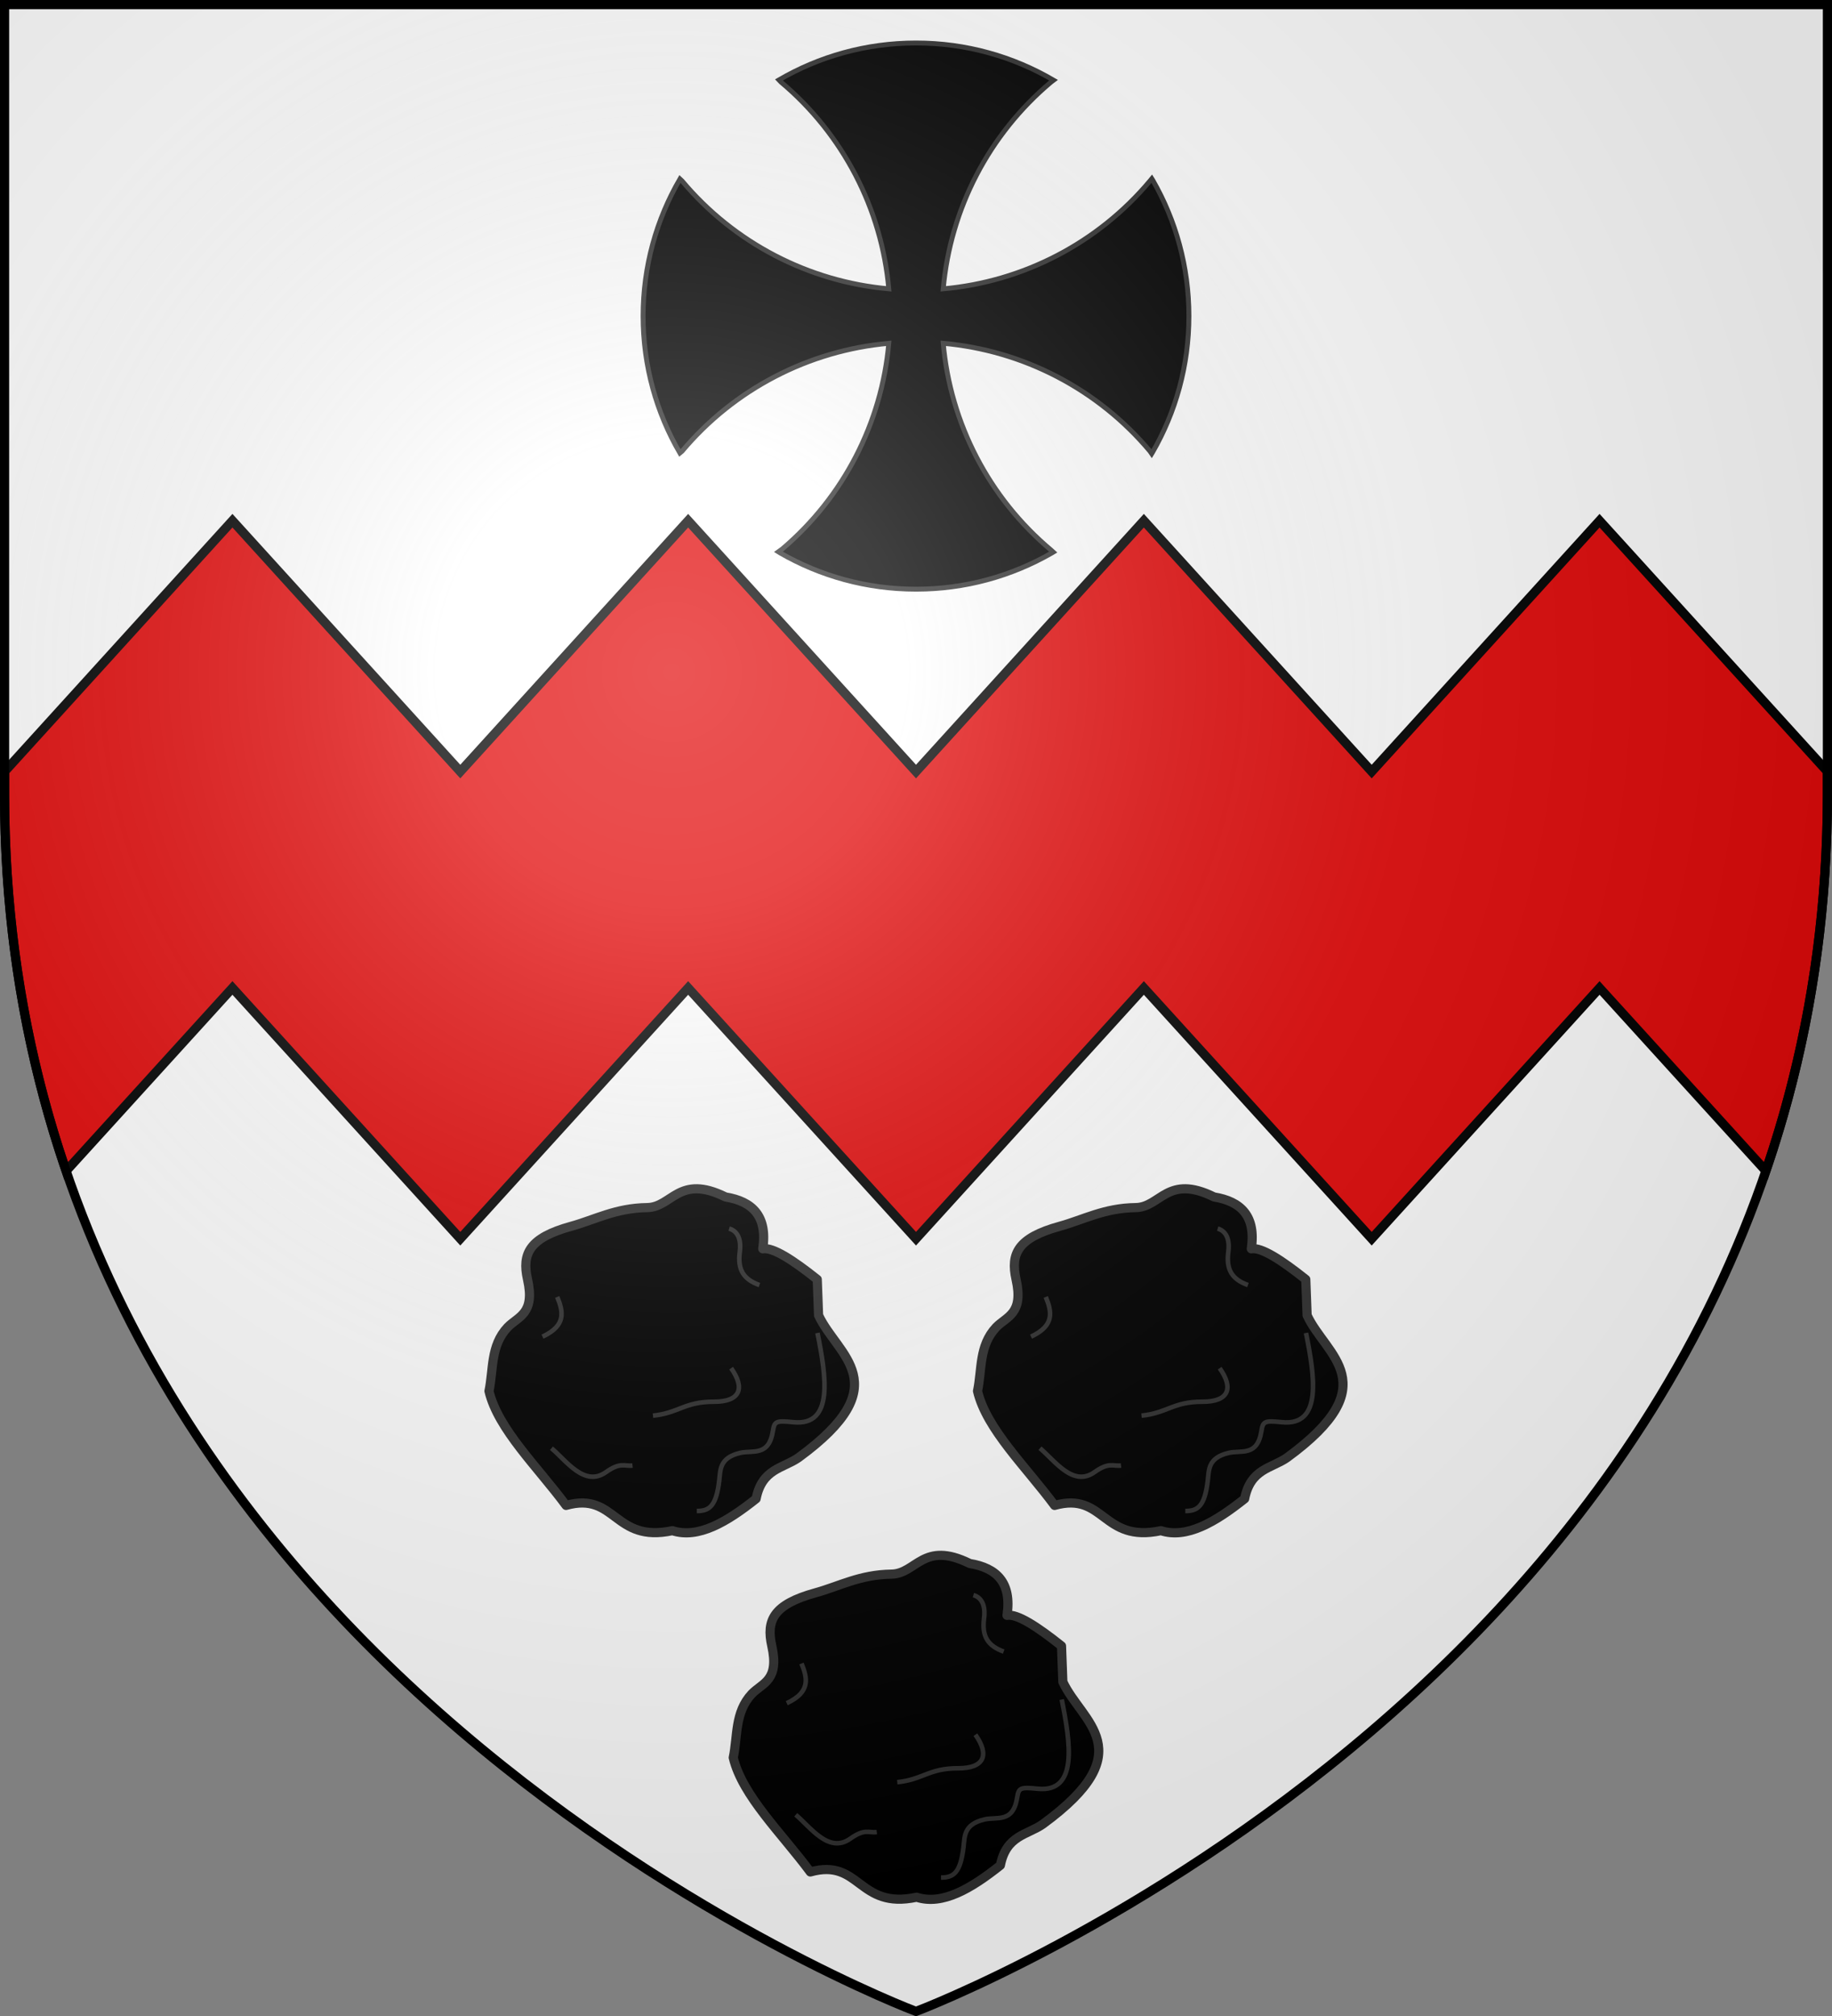 <?xml version="1.0" encoding="UTF-8" standalone="no"?>
<svg
   xmlns:dc="http://purl.org/dc/elements/1.1/"
   xmlns:cc="http://creativecommons.org/ns#"
   xmlns:rdf="http://www.w3.org/1999/02/22-rdf-syntax-ns#"
   xmlns:svg="http://www.w3.org/2000/svg"
   xmlns="http://www.w3.org/2000/svg"
   xmlns:xlink="http://www.w3.org/1999/xlink"
   xmlns:sodipodi="http://sodipodi.sourceforge.net/DTD/sodipodi-0.dtd"
   xmlns:inkscape="http://www.inkscape.org/namespaces/inkscape"
   width="600"
   height="660"
   viewBox="0 0 600 660"
   id="svg2"
   sodipodi:version="0.32"
   inkscape:version="0.46"
   sodipodi:docname="Blason_ville_fr_Rouhling-A_57.svg"
   inkscape:output_extension="org.inkscape.output.svg.inkscape"
   version="1.0">
  <rect x="0" y="0" width="600" height="660" fill="#808080" stroke="none"/>
  <sodipodi:namedview
     inkscape:window-height="977"
     inkscape:window-width="1280"
     inkscape:pageshadow="2"
     inkscape:pageopacity="0.0"
     guidetolerance="10.0"
     gridtolerance="10.0"
     objecttolerance="10.0"
     borderopacity="1.0"
     bordercolor="#666666"
     pagecolor="#ffffff"
     id="base"
     showgrid="false"
     inkscape:zoom="1.1863636"
     inkscape:cx="300"
     inkscape:cy="330"
     inkscape:window-x="-4"
     inkscape:window-y="-4"
     inkscape:current-layer="layer4"
     inkscape:object-nodes="true"
     inkscape:window-maximized="1" />
  <defs
     id="defs4">
    <radialGradient
       id="Gradient1"
       gradientUnits="userSpaceOnUse"
       cx="-80"
       cy="-80"
       r="405">
      <stop
         style="stop-color:#fff;stop-opacity:0.31"
         offset="0"
         id="stop7" />
      <stop
         style="stop-color:#fff;stop-opacity:0.25"
         offset="0.19"
         id="stop9" />
      <stop
         style="stop-color:#6b6b6b;stop-opacity:0.125"
         offset="0.6"
         id="stop11" />
      <stop
         style="stop-color:#000;stop-opacity:0.125"
         offset="1"
         id="stop13" />
    </radialGradient>
    <clipPath
       id="shield_cut">
      <path
         id="shield"
         d="M -298.5,-298.5 L 298.5,-298.5 L 298.5,-40 C 298.5,246.31 0,358.5 0,358.5 C 0,358.5 -298.5,246.31 -298.5,-40 L -298.5,-298.5 z" />
    </clipPath>
    <g
       id="s">
      <g
         id="c">
        <path
           transform="matrix(0.951,0.309,-0.309,0.951,0,-1)"
           d="M 0,0 L 0,1 L 0.5,1 L 0,0 z "
           id="t" />
        <use
           height="540"
           width="810"
           y="0"
           x="0"
           id="use2144"
           transform="scale(-1,1)"
           xlink:href="#t" />
      </g>
      <g
         id="a">
        <use
           height="540"
           width="810"
           y="0"
           x="0"
           id="use2147"
           transform="matrix(0.309,0.951,-0.951,0.309,0,0)"
           xlink:href="#c" />
        <use
           height="540"
           width="810"
           y="0"
           x="0"
           id="use2149"
           transform="matrix(-0.809,0.588,-0.588,-0.809,0,0)"
           xlink:href="#c" />
      </g>
      <use
         height="540"
         width="810"
         y="0"
         x="0"
         id="use2151"
         transform="scale(-1,1)"
         xlink:href="#a" />
    </g>
    <g
       id="s-1">
      <g
         id="c-1">
        <path
           transform="matrix(0.951,0.309,-0.309,0.951,0,-1)"
           d="M 0,0 L 0,1 L 0.5,1 L 0,0 z "
           id="t-8" />
        <use
           height="540"
           width="810"
           y="0"
           x="0"
           id="use2144-5"
           transform="scale(-1,1)"
           xlink:href="#t-8" />
      </g>
      <g
         id="a-2">
        <use
           height="540"
           width="810"
           y="0"
           x="0"
           id="use2147-0"
           transform="matrix(0.309,0.951,-0.951,0.309,0,0)"
           xlink:href="#c-1" />
        <use
           height="540"
           width="810"
           y="0"
           x="0"
           id="use2149-1"
           transform="matrix(-0.809,0.588,-0.588,-0.809,0,0)"
           xlink:href="#c-1" />
      </g>
      <use
         height="540"
         width="810"
         y="0"
         x="0"
         id="use2151-1"
         transform="scale(-1,1)"
         xlink:href="#a-2" />
    </g>
    <g
       id="s-4">
      <g
         id="c-7">
        <path
           id="t-4"
           d="M 0,0 L 0,1 L 0.5,1 L 0,0 z "
           transform="matrix(0.951,0.309,-0.309,0.951,0,-1)" />
        <use
           xlink:href="#t-4"
           transform="scale(-1,1)"
           id="use2144-1"
           x="0"
           y="0"
           width="810"
           height="540" />
      </g>
      <g
         id="a-8">
        <use
           xlink:href="#c-7"
           transform="matrix(0.309,0.951,-0.951,0.309,0,0)"
           id="use2147-08"
           x="0"
           y="0"
           width="810"
           height="540" />
        <use
           xlink:href="#c-7"
           transform="matrix(-0.809,0.588,-0.588,-0.809,0,0)"
           id="use2149-8"
           x="0"
           y="0"
           width="810"
           height="540" />
      </g>
      <use
         xlink:href="#a-8"
         transform="scale(-1,1)"
         id="use2151-17"
         x="0"
         y="0"
         width="810"
         height="540" />
    </g>
    <g
       id="s-5">
      <g
         id="c-11">
        <path
           transform="matrix(0.951,0.309,-0.309,0.951,0,-1)"
           d="M 0,0 L 0,1 L 0.5,1 L 0,0 z"
           id="t-6" />
        <use
           height="540"
           width="810"
           y="0"
           x="0"
           id="use2144-19"
           transform="scale(-1,1)"
           xlink:href="#t-6" />
      </g>
      <g
         id="a-3">
        <use
           height="540"
           width="810"
           y="0"
           x="0"
           id="use2147-4"
           transform="matrix(0.309,0.951,-0.951,0.309,0,0)"
           xlink:href="#c-11" />
        <use
           height="540"
           width="810"
           y="0"
           x="0"
           id="use2149-7"
           transform="matrix(-0.809,0.588,-0.588,-0.809,0,0)"
           xlink:href="#c-11" />
      </g>
      <use
         height="540"
         width="810"
         y="0"
         x="0"
         id="use2151-9"
         transform="scale(-1,1)"
         xlink:href="#a-3" />
    </g>
    <g
       id="s-5-4">
      <g
         id="c-11-0">
        <path
           id="t-6-6"
           d="M 0,0 L 0,1 L 0.5,1 L 0,0 z"
           transform="matrix(0.951,0.309,-0.309,0.951,0,-1)" />
        <use
           xlink:href="#t-6-6"
           transform="scale(-1,1)"
           id="use2144-19-5"
           x="0"
           y="0"
           width="810"
           height="540" />
      </g>
      <g
         id="a-3-3">
        <use
           xlink:href="#c-11-0"
           transform="matrix(0.309,0.951,-0.951,0.309,0,0)"
           id="use2147-4-8"
           x="0"
           y="0"
           width="810"
           height="540" />
        <use
           xlink:href="#c-11-0"
           transform="matrix(-0.809,0.588,-0.588,-0.809,0,0)"
           id="use2149-7-5"
           x="0"
           y="0"
           width="810"
           height="540" />
      </g>
      <use
         xlink:href="#a-3-3"
         transform="scale(-1,1)"
         id="use2151-9-1"
         x="0"
         y="0"
         width="810"
         height="540" />
    </g>
    <g
       id="s-4-6">
      <g
         id="c-7-7">
        <path
           transform="matrix(0.951,0.309,-0.309,0.951,0,-1)"
           d="M 0,0 L 0,1 L 0.5,1 L 0,0 z "
           id="t-4-1" />
        <use
           height="540"
           width="810"
           y="0"
           x="0"
           id="use2144-1-8"
           transform="scale(-1,1)"
           xlink:href="#t-4-1" />
      </g>
      <g
         id="a-8-4">
        <use
           height="540"
           width="810"
           y="0"
           x="0"
           id="use2147-08-9"
           transform="matrix(0.309,0.951,-0.951,0.309,0,0)"
           xlink:href="#c-7-7" />
        <use
           height="540"
           width="810"
           y="0"
           x="0"
           id="use2149-8-7"
           transform="matrix(-0.809,0.588,-0.588,-0.809,0,0)"
           xlink:href="#c-7-7" />
      </g>
      <use
         height="540"
         width="810"
         y="0"
         x="0"
         id="use2151-17-3"
         transform="scale(-1,1)"
         xlink:href="#a-8-4" />
    </g>
    <g
       id="s-1-3">
      <g
         id="c-1-0">
        <path
           id="t-8-4"
           d="M 0,0 L 0,1 L 0.5,1 L 0,0 z "
           transform="matrix(0.951,0.309,-0.309,0.951,0,-1)" />
        <use
           xlink:href="#t-8-4"
           transform="scale(-1,1)"
           id="use2144-5-8"
           x="0"
           y="0"
           width="810"
           height="540" />
      </g>
      <g
         id="a-2-5">
        <use
           xlink:href="#c-1-0"
           transform="matrix(0.309,0.951,-0.951,0.309,0,0)"
           id="use2147-0-5"
           x="0"
           y="0"
           width="810"
           height="540" />
        <use
           xlink:href="#c-1-0"
           transform="matrix(-0.809,0.588,-0.588,-0.809,0,0)"
           id="use2149-1-5"
           x="0"
           y="0"
           width="810"
           height="540" />
      </g>
      <use
         xlink:href="#a-2-5"
         transform="scale(-1,1)"
         id="use2151-1-4"
         x="0"
         y="0"
         width="810"
         height="540" />
    </g>
    <g
       id="s-0">
      <g
         id="c-8">
        <path
           id="t-40"
           d="M 0,0 L 0,1 L 0.5,1 L 0,0 z "
           transform="matrix(0.951,0.309,-0.309,0.951,0,-1)" />
        <use
           xlink:href="#t-40"
           transform="scale(-1,1)"
           id="use2144-4"
           x="0"
           y="0"
           width="810"
           height="540" />
      </g>
      <g
         id="a-6">
        <use
           xlink:href="#c-8"
           transform="matrix(0.309,0.951,-0.951,0.309,0,0)"
           id="use2147-46"
           x="0"
           y="0"
           width="810"
           height="540" />
        <use
           xlink:href="#c-8"
           transform="matrix(-0.809,0.588,-0.588,-0.809,0,0)"
           id="use2149-4"
           x="0"
           y="0"
           width="810"
           height="540" />
      </g>
      <use
         xlink:href="#a-6"
         transform="scale(-1,1)"
         id="use2151-3"
         x="0"
         y="0"
         width="810"
         height="540" />
    </g>
    <radialGradient
       inkscape:collect="always"
       xlink:href="#Gradient1"
       id="radialGradient8717"
       gradientUnits="userSpaceOnUse"
       cx="-80"
       cy="-80"
       r="405" />
    <radialGradient
       inkscape:collect="always"
       xlink:href="#Gradient1"
       id="radialGradient11921"
       gradientUnits="userSpaceOnUse"
       cx="-80"
       cy="-80"
       r="405" />
    <radialGradient
       r="300"
       fy="226.331"
       fx="221.445"
       cy="226.331"
       cx="221.445"
       gradientTransform="matrix(1.353,0,0,1.349,-77.629,-85.747)"
       gradientUnits="userSpaceOnUse"
       id="radialGradient3163"
       xlink:href="#linearGradient2893"
       inkscape:collect="always" />
    <linearGradient
       id="linearGradient2893">
      <stop
         id="stop2895"
         offset="0"
         style="stop-color:white;stop-opacity:0.314;" />
      <stop
         style="stop-color:white;stop-opacity:0.251;"
         offset="0.19"
         id="stop2897" />
      <stop
         id="stop2901"
         offset="0.6"
         style="stop-color:#6b6b6b;stop-opacity:0.125;" />
      <stop
         id="stop2899"
         offset="1"
         style="stop-color:black;stop-opacity:0.125;" />
    </linearGradient>
  </defs>
  <g
     id="layer4"
     inkscape:label="Fond écu"
     inkscape:groupmode="layer"
     transform="translate(300,300)">
    <use
       xlink:href="#shield"
       id="use18"
       style="fill:#ffffff"
       x="0"
       y="0"
       width="600"
       height="660" />
    <g
       id="g27965"
       transform="translate(-1665.743,-361.55)">
      <g
         style="display:inline"
         inkscape:label="Fond écu"
         id="layer3-4" />
      <g
         inkscape:label="Meubles"
         id="layer4-9">
        <g
           id="layer1-8"
           inkscape:label="Calque 1"
           transform="translate(-382.585,70.071)">
          <g
             transform="translate(-124.568,32.15)"
             id="g11294">
            <g
               id="layer3-0"
               inkscape:label="Fond écu"
               style="display:inline" />
            <g
               id="layer4-27"
               inkscape:label="Meubles">
              <g
                 id="g23917-5"
                 transform="matrix(1.13,0,0,1.13,-74.616,-90.657)">
                <g
                   id="g3240-1" />
              </g>
            </g>
            <g
               id="layer2-3"
               inkscape:label="Reflet final" />
            <g
               id="g11332"
               inkscape:label="Contour final" />
          </g>
        </g>
      </g>
      <g
         inkscape:label="Reflet final"
         id="layer2-6" />
      <g
         inkscape:label="Contour final"
         id="layer1-9" />
    </g>
    <g
       id="g12646"
       transform="translate(-1940.876,-73.246)">
      <g
         style="stroke:#000000;stroke-width:2;stroke-miterlimit:4;stroke-dasharray:none;stroke-opacity:1;display:inline"
         id="layer2-9"
         transform="translate(18.41,-367.437)">
        <g
           style="stroke:#000000;stroke-width:2;stroke-miterlimit:4;stroke-dasharray:none;stroke-opacity:1;display:inline"
           id="layer3-6"
           transform="translate(295.562,119.804)" />
        <g
           style="stroke:#000000;stroke-width:2;stroke-miterlimit:4;stroke-dasharray:none;stroke-opacity:1;display:inline"
           id="layer1-87"
           transform="translate(295.562,119.804)" />
        <g
           style="stroke:#000000;stroke-width:2;stroke-miterlimit:4;stroke-dasharray:none;stroke-opacity:1;display:inline"
           id="layer4-1"
           transform="translate(351.991,43.163)">
          <g
             id="g5818"
             transform="translate(873,-55.32)"
             style="stroke:#000000;stroke-width:2;stroke-miterlimit:4;stroke-dasharray:none;stroke-opacity:1" />
          <g
             id="g5820"
             transform="translate(873,-55.32)"
             style="stroke:#000000;stroke-width:2;stroke-miterlimit:4;stroke-dasharray:none;stroke-opacity:1" />
          <g
             id="g5822"
             transform="translate(873,-55.32)"
             style="stroke:#000000;stroke-width:2;stroke-miterlimit:4;stroke-dasharray:none;stroke-opacity:1" />
        </g>
        <g
           style="stroke:#000000;stroke-width:2;stroke-miterlimit:4;stroke-dasharray:none;stroke-opacity:1;display:inline"
           id="layer5"
           transform="translate(351.991,43.163)">
          <g
             style="stroke:#000000;stroke-width:2;stroke-miterlimit:4;stroke-dasharray:none;stroke-opacity:1;display:inline"
             id="g5438"
             transform="translate(-582.739,640.167)" />
          <g
             style="stroke:#000000;stroke-width:2;stroke-miterlimit:4;stroke-dasharray:none;stroke-opacity:1;display:inline"
             id="g5440"
             transform="translate(-526.311,563.527)" />
          <g
             id="g5559"
             transform="translate(-526.311,563.527)"
             style="stroke:#000000;stroke-width:2;stroke-miterlimit:4;stroke-dasharray:none;stroke-opacity:1" />
          <g
             style="stroke:#000000;stroke-width:2;stroke-miterlimit:4;stroke-dasharray:none;stroke-opacity:1;display:inline"
             id="g5561"
             transform="translate(-526.311,563.527)" />
        </g>
        <g
           style="stroke:#000000;stroke-width:2;stroke-miterlimit:4;stroke-dasharray:none;stroke-opacity:1;display:inline"
           id="layer6"
           transform="translate(351.991,43.163)" />
      </g>
    </g>
    <g
       transform="translate(-1700,-300)"
       inkscape:label="Meubles"
       id="g22737">
      <g
         id="g12"
         transform="translate(44.943,-32.438)"
         style="display:inline" />
    </g>
    <g
       id="g2807"
       inkscape:label="Meubles"
       transform="matrix(2,0,0,2,-1848.254,-3168.593)" />
    <g
       id="g4626"
       inkscape:label="Meubles"
       transform="matrix(2,0,0,2,581.614,-1728.955)" />
    <g
       transform="matrix(2,0,0,2,-1848.254,-1768.593)"
       inkscape:label="Meubles"
       id="g5271" />
    <g
       transform="matrix(2,0,0,2,-1848.254,-1768.593)"
       inkscape:label="Reflet final"
       id="g5273" />
    <g
       transform="matrix(2,0,0,2,-1848.254,-1768.593)"
       inkscape:label="Contour final"
       id="g5275" />
    <path
       style="fill:#e20909;stroke:#000000;stroke-opacity:1;stroke-width:3"
       d="M 76.125 170.469 L 1.5 252.594 L 1.5 260 C 1.5 305.416 9.017 346.443 21.656 383.344 L 76.125 323.438 L 150.75 405.531 L 225.375 323.438 L 300 405.531 L 374.625 323.438 L 449.25 405.531 L 523.875 323.438 L 578.344 383.344 C 590.983 346.443 598.5 305.416 598.5 260 L 598.5 252.594 L 523.875 170.469 L 449.25 252.594 L 374.625 170.469 L 300 252.594 L 225.375 170.469 L 150.75 252.594 L 76.125 170.469 z "
       transform="translate(-300,-300)"
       id="path12037" />
  </g>
  <g
     id="layer3"
     inkscape:label="Meubles"
     inkscape:groupmode="layer"
     transform="translate(300,300)">
    <g
       id="g12916"
       transform="translate(7.315,4)">
      <path
         sodipodi:nodetypes="cccccccccssscc"
         id="path4623"
         d="M -67.168,271.41 C -64.22,283.888 -51.136,296.365 -41.923,308.842 C -25.447,304.25 -26.453,321.233 -7.102,317.112 C 1.349,319.83 10.716,314.308 20.319,306.666 C 22.262,296.769 29.152,296.765 34.247,293.173 C 67.127,269.12 46.859,259.831 40.776,246.601 L 40.341,234.849 C 32.386,228.502 25.825,224.246 22.495,224.838 C 24.107,214.135 19.125,209.295 10.308,207.863 C -5.065,200.264 -7.155,211.243 -15.372,211.345 C -25.673,211.472 -32.516,215.334 -40.182,217.438 C -54.029,221.241 -56.426,226.457 -54.545,234.849 C -52.014,246.142 -57.534,246.886 -61.074,250.518 C -66.745,256.572 -65.677,264.311 -67.168,271.41 z"
         style="fill:#000000;fill-opacity:1;fill-rule:nonzero;stroke:#313131;stroke-width:3;stroke-linecap:butt;stroke-linejoin:round;stroke-miterlimit:4;stroke-dasharray:none;stroke-dashoffset:0;stroke-opacity:1" />
      <path
         sodipodi:nodetypes="csc"
         id="path4625"
         d="M -46.711,290.126 C -41.862,294.176 -35.907,302.944 -28.865,297.961 C -24.057,294.554 -22.85,296.112 -20.16,295.785"
         style="fill:none;fill-opacity:1;fill-rule:nonzero;stroke:#313131;stroke-width:1.5;stroke-linecap:butt;stroke-linejoin:round;stroke-miterlimit:4;stroke-dasharray:none;stroke-dashoffset:0;stroke-opacity:1" />
      <path
         sodipodi:nodetypes="csc"
         id="path4627"
         d="M -13.459,279.454 C -4.972,278.585 -3.151,274.876 6.51,274.898 C 14.999,274.917 16.874,270.609 12.138,263.908"
         style="fill:none;fill-opacity:1;fill-rule:nonzero;stroke:#313131;stroke-width:1.5;stroke-linecap:butt;stroke-linejoin:round;stroke-miterlimit:4;stroke-dasharray:none;stroke-dashoffset:0;stroke-opacity:1" />
      <path
         sodipodi:nodetypes="cssssc"
         id="path4629"
         d="M 0.881,310.681 C 4.938,310.664 7.264,309.208 8.252,300.629 C 8.647,297.198 8.299,293.26 15.087,291.65 C 19.18,290.679 24.46,292.948 25.808,284.547 C 26.324,281.335 26.727,281.014 32.509,281.599 C 45.95,282.959 43.215,266.423 40.416,252.383"
         style="fill:none;fill-opacity:1;fill-rule:nonzero;stroke:#313131;stroke-width:1.5;stroke-linecap:butt;stroke-linejoin:round;stroke-miterlimit:4;stroke-dasharray:none;stroke-dashoffset:0;stroke-opacity:1" />
      <path
         sodipodi:nodetypes="csc"
         id="path4631"
         d="M 11.489,218.208 C 14.939,219.228 15.375,222.851 14.973,225.847 C 14.191,231.682 16.219,234.845 21.406,236.702"
         style="fill:none;fill-opacity:1;fill-rule:nonzero;stroke:#313131;stroke-width:1.5;stroke-linecap:butt;stroke-linejoin:round;stroke-miterlimit:4;stroke-dasharray:none;stroke-dashoffset:0;stroke-opacity:1" />
      <path
         sodipodi:nodetypes="cc"
         id="path4633"
         d="M -44.82,240.589 C -42.882,245.302 -41.744,249.93 -49.644,253.589"
         style="fill:none;fill-opacity:1;fill-rule:nonzero;stroke:#313131;stroke-width:1.5;stroke-linecap:butt;stroke-linejoin:round;stroke-miterlimit:4;stroke-dasharray:none;stroke-dashoffset:0;stroke-opacity:1" />
    </g>
    <use
       x="0"
       y="0"
       xlink:href="#g12916"
       id="use12931"
       transform="translate(80,-120)"
       width="600"
       height="660" />
    <use
       x="0"
       y="0"
       xlink:href="#g12916"
       id="use12933"
       transform="translate(-80,-120)"
       width="600"
       height="660" />
    <path
       inkscape:connector-curvature="0"
       sodipodi:nodetypes="ccccccsccccccscccccsccccccscc"
       d="M 77.18,-151.483 L 76.629,-152.279 C 59.544,-172.64 35.151,-185.266 8.916,-187.61 C 11.263,-161.379 23.889,-136.98 44.247,-119.897 L 44.949,-119.253 L 44.284,-118.856 C 31.228,-111.386 16.112,-107.115 0.008,-107.115 C -16.192,-107.115 -31.394,-111.437 -44.505,-118.99 L -45.076,-119.35 L -43.803,-120.267 C -23.701,-137.332 -11.24,-161.568 -8.91,-187.61 C -35.145,-185.266 -59.538,-172.64 -76.623,-152.279 L -77.331,-151.696 C -84.991,-164.878 -89.38,-180.194 -89.38,-196.528 C -89.38,-212.88 -84.982,-228.209 -77.307,-241.4 L -76.623,-240.768 C -59.538,-220.406 -35.145,-207.781 -8.91,-205.437 C -11.255,-231.672 -23.88,-256.065 -44.241,-273.15 L -44.889,-273.834 C -31.691,-281.522 -16.351,-285.927 0.008,-285.927 C 16.425,-285.927 31.815,-281.491 45.043,-273.751 L 44.247,-273.15 C 23.886,-256.065 11.261,-231.672 8.916,-205.437 C 35.151,-207.781 59.544,-220.406 76.629,-240.768 L 77.228,-241.493 L 77.56,-240.969 C 85.08,-227.876 89.381,-212.702 89.381,-196.528 C 89.381,-180.285 85.043,-165.048 77.463,-151.915 C 77.308,-151.647 77.338,-151.75 77.18,-151.483 L 77.18,-151.483 z"
       style="fill:#000000;fill-opacity:1;fill-rule:evenodd;stroke:#313131;stroke-width:1.6;stroke-miterlimit:4;stroke-dasharray:none;stroke-opacity:1;display:inline"
       id="path8232" />
  </g>
  <g
     id="layer2"
     inkscape:label="Reflet final"
     inkscape:groupmode="layer"
     transform="translate(300,300)"
     sodipodi:insensitive="true">
    <use
       xlink:href="#shield"
       id="use22"
       style="fill:url(#Gradient1)"
       x="0"
       y="0"
       width="600"
       height="660" />
  </g>
  <g
     id="layer1"
     inkscape:label="Contour final"
     inkscape:groupmode="layer"
     transform="translate(300,300)"
     sodipodi:insensitive="true">
    <use
       xlink:href="#shield"
       style="fill:none;stroke:#000000;stroke-width:3"
       id="use25"
       x="0"
       y="0"
       width="600"
       height="660" />
  </g>
</svg>
